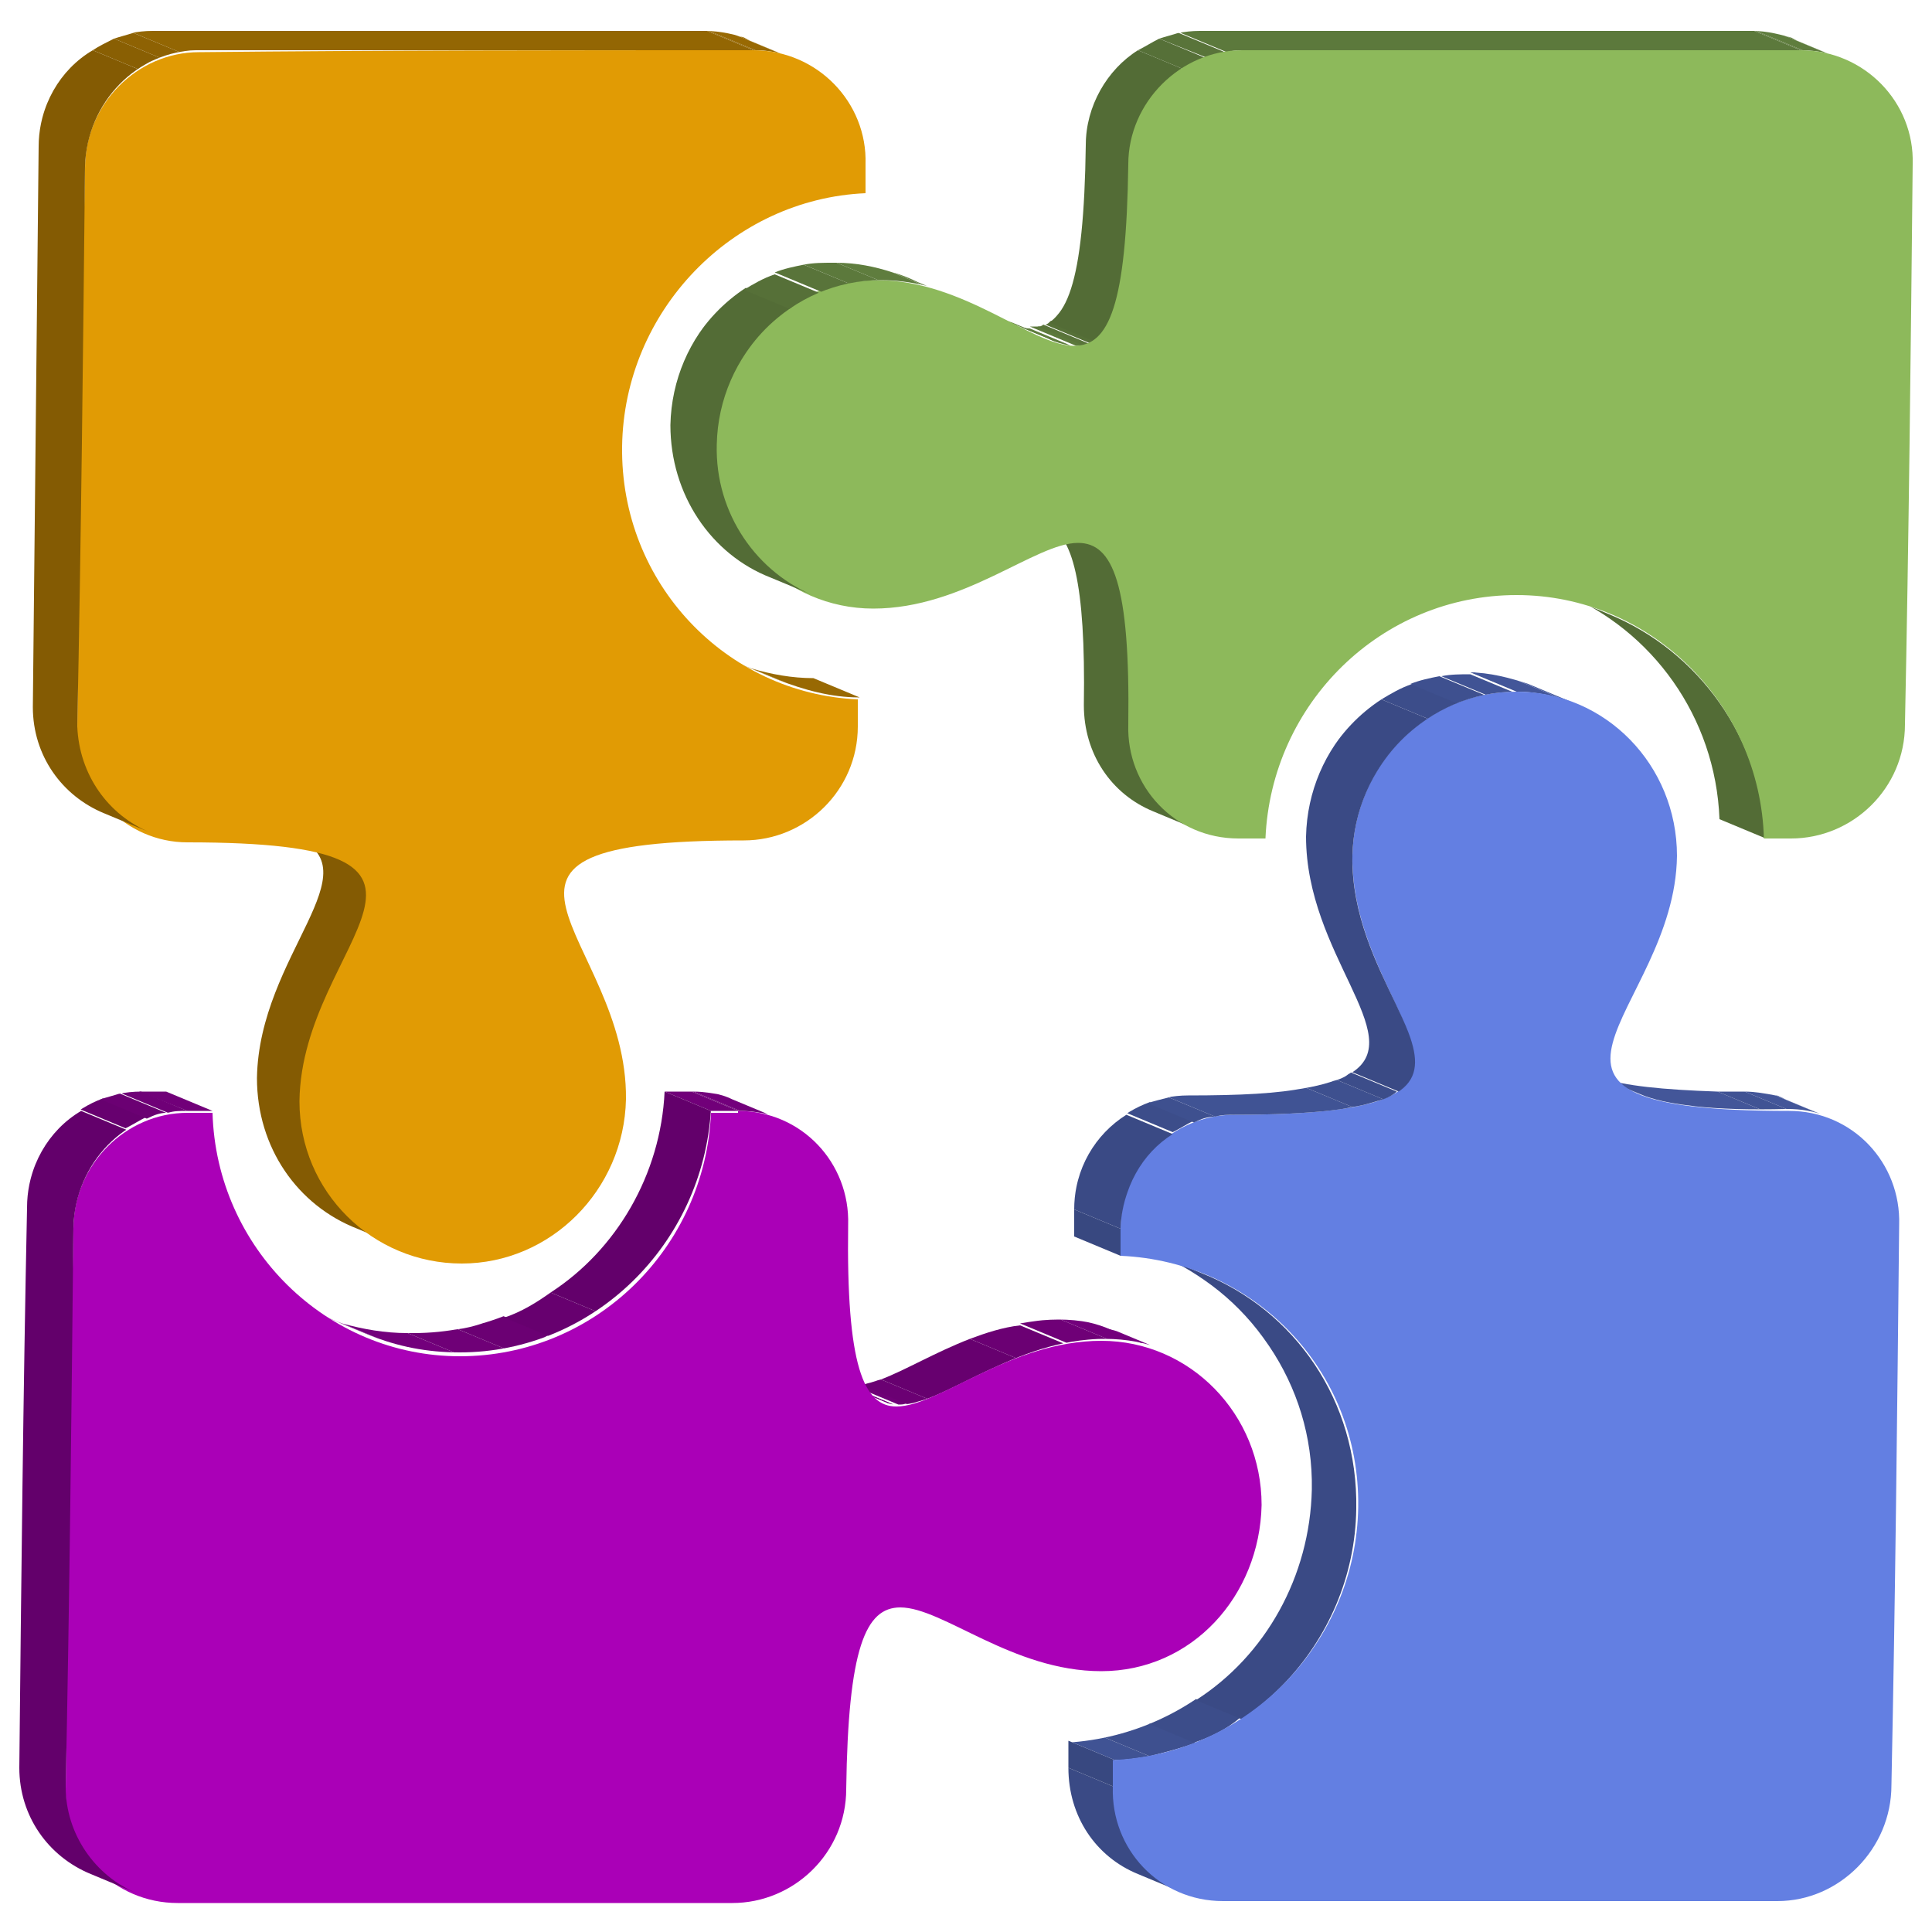 <?xml version="1.0" encoding="UTF-8"?> <!-- Generator: Adobe Illustrator 25.1.0, SVG Export Plug-In . SVG Version: 6.00 Build 0) --> <svg xmlns="http://www.w3.org/2000/svg" xmlns:xlink="http://www.w3.org/1999/xlink" id="Слой_1" x="0px" y="0px" viewBox="0 0 100 100" style="enable-background:new 0 0 100 100;" xml:space="preserve"> <style type="text/css"> .st0{enable-background:new ;} .st1{clip-path:url(#SVGID_2_);enable-background:new ;} .st2{fill:#45599E;} .st3{fill:#435699;} .st4{fill:#405394;} .st5{clip-path:url(#SVGID_4_);enable-background:new ;} .st6{fill:#536C36;} .st7{clip-path:url(#SVGID_6_);enable-background:new ;} .st8{fill:#3A4A85;} .st9{fill:#384880;} .st10{clip-path:url(#SVGID_8_);enable-background:new ;} .st11{fill:#5C793C;} .st12{fill:#5F7D3E;} .st13{fill:#638140;} .st14{clip-path:url(#SVGID_10_);enable-background:new ;} .st15{clip-path:url(#SVGID_12_);enable-background:new ;} .st16{fill:#3E508F;} .st17{fill:#3C4D8A;} .st18{fill:#637FE2;} .st19{clip-path:url(#SVGID_14_);enable-background:new ;} .st20{clip-path:url(#SVGID_16_);enable-background:new ;} .st21{fill:#63006B;} .st22{clip-path:url(#SVGID_18_);enable-background:new ;} .st23{fill:#760080;} .st24{fill:#73007C;} .st25{fill:#6F0077;} .st26{fill:#6B0073;} .st27{fill:#67006F;} .st28{clip-path:url(#SVGID_20_);enable-background:new ;} .st29{clip-path:url(#SVGID_22_);enable-background:new ;} .st30{clip-path:url(#SVGID_24_);enable-background:new ;} .st31{fill:#59743A;} .st32{fill:#567038;} .st33{fill:#710079;} .st34{clip-path:url(#SVGID_26_);enable-background:new ;} .st35{fill:#9D6D03;} .st36{fill:#986903;} .st37{clip-path:url(#SVGID_28_);enable-background:new ;} .st38{fill:#8DB95B;} .st39{clip-path:url(#SVGID_30_);enable-background:new ;} .st40{clip-path:url(#SVGID_32_);enable-background:new ;} .st41{fill:#936603;} .st42{clip-path:url(#SVGID_34_);enable-background:new ;} .st43{fill:#845B03;} .st44{fill:#AA00B7;} .st45{clip-path:url(#SVGID_36_);enable-background:new ;} .st46{fill:#E19B04;} .st47{clip-path:url(#SVGID_38_);enable-background:new ;} .st48{fill:#895F03;} .st49{fill:#8E6203;} </style> <g> <g> <g class="st0"> <g class="st0"> <defs> <path id="SVGID_1_" class="st0" d="M84.8,56.6l-2.4-1c1.4,0.5,3.8,0.8,7.7,0.8c0.8,0,1.5,0.1,2.1,0.4l2.4,1 c-0.7-0.3-1.4-0.4-2.1-0.4C88.6,57.5,86.2,57.2,84.8,56.6z"></path> </defs> <clipPath id="SVGID_2_"> <use xlink:href="#SVGID_1_" style="overflow:visible;"></use> </clipPath> <g class="st1"> <path class="st2" d="M84.8,56.6l-2.4-1c0.2,0.1,0.3,0.1,0.5,0.2l2.4,1C85.2,56.8,85,56.7,84.8,56.6"></path> <path class="st3" d="M85.3,56.8l-2.4-1c1.2,0.4,3.1,0.6,6,0.7l2.4,1C88.5,57.4,86.6,57.2,85.3,56.8"></path> <path class="st4" d="M91.3,57.5l-2.4-1c0.4,0,0.8,0,1.3,0c0,0,0.1,0,0.1,0l2.4,1c0,0-0.1,0-0.1,0 C92.1,57.5,91.7,57.5,91.3,57.5"></path> <path class="st3" d="M92.7,57.5l-2.4-1c0.5,0,1.1,0.1,1.6,0.2l2.4,1C93.8,57.6,93.2,57.5,92.7,57.5"></path> <path class="st2" d="M94.3,57.7l-2.4-1c0.2,0,0.3,0.1,0.5,0.2l2.4,1C94.6,57.8,94.4,57.8,94.3,57.7"></path> </g> </g> <g class="st0"> <defs> <path id="SVGID_3_" class="st0" d="M80.9,30.8l2.4,1c4.6,1.9,7.9,6.4,8.1,11.7l-2.4-1C88.8,37.1,85.5,32.6,80.9,30.8z"></path> </defs> <clipPath id="SVGID_4_"> <use xlink:href="#SVGID_3_" style="overflow:visible;"></use> </clipPath> <g class="st5"> <path class="st6" d="M91.4,43.4l-2.4-1c-0.2-5.3-3.5-9.8-8.1-11.7l2.4,1C87.9,33.6,91.2,38.1,91.4,43.4"></path> </g> </g> <g class="st0"> <defs> <path id="SVGID_5_" class="st0" d="M61.3,98l-2.4-1c-2.2-0.9-3.6-3-3.6-5.5l2.4,1C57.7,94.9,59.1,97.1,61.3,98z"></path> </defs> <clipPath id="SVGID_6_"> <use xlink:href="#SVGID_5_" style="overflow:visible;"></use> </clipPath> <g class="st7"> <path class="st8" d="M61.3,98l-2.4-1c-2.2-0.9-3.6-3-3.6-5.5l2.4,1C57.7,94.9,59.1,97.1,61.3,98"></path> </g> </g> <g> <polygon class="st9" points="57.7,92.5 55.3,91.5 55.3,90.1 57.7,91.1 "></polygon> </g> <g class="st0"> <defs> <path id="SVGID_7_" class="st0" d="M92.9,2l2.4,1c-0.7-0.3-1.4-0.4-2.2-0.4l-2.4-1C91.5,1.6,92.2,1.8,92.9,2z"></path> </defs> <clipPath id="SVGID_8_"> <use xlink:href="#SVGID_7_" style="overflow:visible;"></use> </clipPath> <g class="st10"> <path class="st11" d="M93.2,2.6l-2.4-1c0,0,0.1,0,0.1,0l2.4,1C93.2,2.6,93.2,2.6,93.2,2.6"></path> <path class="st12" d="M93.3,2.6l-2.4-1c0.5,0,1.1,0.1,1.6,0.3l2.4,1C94.3,2.7,93.8,2.6,93.3,2.6"></path> <path class="st13" d="M94.9,2.9l-2.4-1c0.2,0,0.3,0.1,0.5,0.2l2.4,1C95.2,3,95,2.9,94.9,2.9"></path> </g> </g> <g class="st0"> <defs> <path id="SVGID_9_" class="st0" d="M79.1,35.4l2.4,1c-1-0.4-2-0.6-3.1-0.6l-2.4-1C77.1,34.8,78.2,35.1,79.1,35.4z"></path> </defs> <clipPath id="SVGID_10_"> <use xlink:href="#SVGID_9_" style="overflow:visible;"></use> </clipPath> <g class="st14"> <path class="st4" d="M78.5,35.8l-2.4-1c0.1,0,0.1,0,0.2,0l2.4,1C78.6,35.8,78.5,35.8,78.5,35.8"></path> <path class="st3" d="M78.6,35.8l-2.4-1c0.8,0,1.5,0.1,2.3,0.4l2.4,1C80.2,36,79.4,35.8,78.6,35.8"></path> <path class="st2" d="M80.9,36.2l-2.4-1c0.2,0.1,0.4,0.1,0.7,0.2l2.4,1C81.3,36.3,81.1,36.3,80.9,36.2"></path> </g> </g> <g class="st0"> <defs> <path id="SVGID_11_" class="st0" d="M59.8,64.9l2.4,1c4.8,1.9,8.1,6.6,8,12.2c-0.1,7-5.7,12.8-12.6,13.1l-2.4-1 C62.2,89.8,67.8,84,67.8,77C67.9,71.5,64.6,66.8,59.8,64.9z"></path> </defs> <clipPath id="SVGID_12_"> <use xlink:href="#SVGID_11_" style="overflow:visible;"></use> </clipPath> <g class="st15"> <path class="st4" d="M57.7,91.1l-2.4-1c0.6,0,1.2-0.1,1.8-0.2l2.4,1C58.9,91,58.3,91.1,57.7,91.1"></path> <path class="st16" d="M59.5,90.9l-2.4-1c0.8-0.1,1.6-0.4,2.4-0.7l2.4,1C61.1,90.5,60.3,90.7,59.5,90.9"></path> <path class="st17" d="M61.8,90.2l-2.4-1c0.9-0.3,1.7-0.8,2.4-1.3l2.4,1C63.5,89.5,62.7,89.9,61.8,90.2"></path> <path class="st8" d="M64.3,89l-2.4-1c3.6-2.3,5.9-6.4,6-10.9c0.1-5.5-3.3-10.2-8-12.2l2.4,1c4.8,1.9,8.1,6.6,8,12.2 C70.2,82.6,67.8,86.6,64.3,89"></path> </g> </g> <g> <polygon class="st9" points="58,65 55.6,64 55.6,62.6 58,63.6 "></polygon> </g> <g> <path class="st18" d="M78.5,35.8c4.6,0,8.3,3.8,8.3,8.5c-0.1,8.2-10.7,13.2,5.8,13.2c3.3,0,5.8,2.7,5.7,5.9 c-0.1,9.7-0.2,19.4-0.4,29c0,3.3-2.7,6-5.9,6c-9.5,0-19.2,0-28.7,0c-3.3,0-5.8-2.7-5.7-5.9l0-1.4C64.6,90.8,70.2,85,70.3,78 C70.4,70.9,64.9,65.3,58,65l0-1.4c0-3.3,2.7-5.9,5.9-5.9c16.5,0,6-4.9,6.1-13.4C70.1,39.6,73.8,35.8,78.5,35.8z"></path> </g> <g class="st0"> <defs> <path id="SVGID_13_" class="st0" d="M58,63.6l-2.4-1c0-3.3,2.7-5.9,5.9-5.9c16.5,0,6-4.9,6.1-13.4c0.1-4.7,3.8-8.5,8.5-8.5 l2.4,1c-4.6,0-8.4,3.8-8.5,8.5c-0.1,8.5,10.5,13.4-6.1,13.4C60.8,57.7,58.1,60.3,58,63.6z"></path> </defs> <clipPath id="SVGID_14_"> <use xlink:href="#SVGID_13_" style="overflow:visible;"></use> </clipPath> <g class="st19"> <path class="st8" d="M58,63.6l-2.4-1c0-2.1,1.1-3.9,2.7-4.9l2.4,1C59.1,59.7,58.1,61.5,58,63.6"></path> <path class="st17" d="M60.7,58.6l-2.4-1c0.3-0.2,0.7-0.4,1.1-0.6l2.4,1C61.4,58.2,61.1,58.4,60.7,58.6"></path> <path class="st16" d="M61.8,58.1l-2.4-1c0.3-0.1,0.7-0.2,1.1-0.3l2.4,1C62.5,57.8,62.2,57.9,61.8,58.1"></path> <path class="st4" d="M62.9,57.8l-2.4-1c0.3-0.1,0.7-0.1,1-0.1c2.7,0,4.7-0.1,6.1-0.4l2.4,1c-1.4,0.3-3.4,0.4-6.1,0.4 C63.6,57.7,63.2,57.7,62.9,57.8"></path> <path class="st16" d="M70,57.3l-2.4-1c0.6-0.1,1.2-0.3,1.6-0.4l2.4,1C71.2,57,70.7,57.2,70,57.3"></path> <path class="st17" d="M71.6,56.9l-2.4-1c0.3-0.1,0.5-0.2,0.7-0.4l2.4,1C72.2,56.6,71.9,56.8,71.6,56.9"></path> <path class="st8" d="M72.4,56.5l-2.4-1c2.9-1.9-2.4-6.1-2.4-12.2c0-3,1.6-5.6,3.9-7.1l2.4,1c-2.3,1.5-3.8,4.1-3.9,7.1 C69.9,50.4,75.3,54.6,72.4,56.5"></path> <path class="st17" d="M73.9,37.2l-2.4-1c0.5-0.3,1-0.6,1.6-0.8l2.4,1C74.9,36.6,74.4,36.9,73.9,37.2"></path> <path class="st16" d="M75.4,36.4l-2.4-1c0.5-0.2,1-0.3,1.5-0.4l2.4,1C76.4,36.1,75.9,36.2,75.4,36.4"></path> <path class="st4" d="M77,36l-2.4-1c0.5-0.1,1-0.1,1.5-0.1l2.4,1C78,35.8,77.4,35.9,77,36"></path> </g> </g> <g class="st0"> <defs> <path id="SVGID_15_" class="st0" d="M52.5,85.4l-2.4-1c-1.6-0.7-3.1-1.5-4.2-2l2.4,1C49.5,83.9,50.9,84.8,52.5,85.4z"></path> </defs> <clipPath id="SVGID_16_"> <use xlink:href="#SVGID_15_" style="overflow:visible;"></use> </clipPath> <g class="st20"> <path class="st21" d="M52.5,85.4l-2.4-1c-1.6-0.7-3.1-1.5-4.2-2l2.4,1C49.5,83.9,50.9,84.8,52.5,85.4"></path> </g> </g> <g class="st0"> <defs> <path id="SVGID_17_" class="st0" d="M45.9,72.6l-2.4-1c0.2,0.1,0.4,0.1,0.7,0.1c2.2,0,5.9-3.4,10.6-3.4c1.1,0,2.1,0.2,3.1,0.6 l2.4,1c-0.9-0.4-2-0.6-3.1-0.6c-4.7,0-8.3,3.4-10.6,3.4C46.3,72.7,46.1,72.7,45.9,72.6z"></path> </defs> <clipPath id="SVGID_18_"> <use xlink:href="#SVGID_17_" style="overflow:visible;"></use> </clipPath> <g class="st22"> <path class="st23" d="M45.9,72.6l-2.4-1c0,0,0.1,0,0.1,0l2.4,1C45.9,72.7,45.9,72.6,45.9,72.6"></path> <path class="st24" d="M46,72.7l-2.4-1c0.2,0,0.3,0.1,0.5,0.1l2.4,1C46.3,72.7,46.1,72.7,46,72.7"></path> <path class="st25" d="M46.5,72.7l-2.4-1c0,0,0,0,0,0c0.2,0,0.3,0,0.5-0.1l2.4,1C46.8,72.7,46.7,72.7,46.5,72.7 C46.5,72.7,46.5,72.7,46.5,72.7"></path> <path class="st26" d="M47,72.7l-2.4-1c0.3-0.1,0.6-0.2,1-0.3l2.4,1C47.7,72.5,47.3,72.6,47,72.7"></path> <path class="st27" d="M48,72.4l-2.4-1c1.3-0.5,2.8-1.4,4.6-2.1l2.4,1C50.8,71,49.3,71.9,48,72.4"></path> <path class="st26" d="M52.6,70.3l-2.4-1c0.8-0.3,1.7-0.6,2.6-0.7l2.4,1C54.3,69.7,53.4,70,52.6,70.3"></path> <path class="st25" d="M55.2,69.5l-2.4-1c0.6-0.1,1.2-0.2,1.9-0.2c0.1,0,0.1,0,0.2,0l2.4,1c-0.1,0-0.1,0-0.2,0 C56.4,69.3,55.8,69.4,55.2,69.5"></path> <path class="st24" d="M57.3,69.3l-2.4-1c0.8,0,1.5,0.1,2.3,0.4l2.4,1C58.8,69.5,58,69.4,57.3,69.3"></path> <path class="st23" d="M59.5,69.7l-2.4-1c0.2,0.1,0.4,0.1,0.7,0.2l2.4,1C59.9,69.8,59.7,69.8,59.5,69.7"></path> </g> </g> <g class="st0"> <defs> <path id="SVGID_19_" class="st0" d="M62.1,43l-2.4-1c-2.2-0.9-3.6-3-3.6-5.5c0.1-6.4-0.6-8.8-1.9-9.3l2.4,1 c1.3,0.5,2,2.9,1.9,9.3C58.4,40,59.9,42.1,62.1,43z"></path> </defs> <clipPath id="SVGID_20_"> <use xlink:href="#SVGID_19_" style="overflow:visible;"></use> </clipPath> <g class="st28"> <path class="st6" d="M62.1,43l-2.4-1c-2.2-0.9-3.6-3-3.6-5.5c0.1-6.4-0.6-8.8-1.9-9.3l2.4,1c1.3,0.5,2,2.9,1.9,9.3 C58.4,40,59.9,42.1,62.1,43"></path> </g> </g> <g class="st0"> <defs> <path id="SVGID_21_" class="st0" d="M37.9,56.9l2.4,1c-0.7-0.3-1.4-0.4-2.1-0.4l-2.4-1C36.6,56.5,37.3,56.6,37.9,56.9z"></path> </defs> <clipPath id="SVGID_22_"> <use xlink:href="#SVGID_21_" style="overflow:visible;"></use> </clipPath> <g class="st29"> <path class="st25" d="M38.2,57.5l-2.4-1c0,0,0.1,0,0.1,0l2.4,1C38.3,57.5,38.3,57.5,38.2,57.5"></path> <path class="st24" d="M38.3,57.5l-2.4-1c0.5,0,1.1,0.1,1.6,0.2l2.4,1C39.4,57.6,38.9,57.5,38.3,57.5"></path> <path class="st23" d="M39.9,57.7l-2.4-1c0.2,0,0.3,0.1,0.5,0.2l2.4,1C40.2,57.8,40.1,57.8,39.9,57.7"></path> </g> </g> <g class="st0"> <defs> <path id="SVGID_23_" class="st0" d="M54.2,17.5l-2.4-1c0.6,0.2,1.1,0.4,1.6,0.4c1.8,0,2.7-2.1,2.8-9.4c0-3.2,2.7-5.9,5.9-5.9 c9.6,0,19.2,0,28.7,0l2.4,1c-9.4,0-19.1,0-28.7,0c-3.2,0-5.8,2.7-5.9,5.9c-0.1,7.4-1.1,9.4-2.8,9.4 C55.3,17.9,54.8,17.8,54.2,17.5z"></path> </defs> <clipPath id="SVGID_24_"> <use xlink:href="#SVGID_23_" style="overflow:visible;"></use> </clipPath> <g class="st30"> <path class="st13" d="M54.2,17.5l-2.4-1c0.2,0.1,0.4,0.1,0.6,0.2l2.4,1C54.6,17.7,54.4,17.6,54.2,17.5"></path> <path class="st12" d="M54.8,17.8l-2.4-1c0.3,0.1,0.6,0.2,0.9,0.2l2.4,1C55.5,17.9,55.1,17.9,54.8,17.8"></path> <path class="st11" d="M55.7,17.9l-2.4-1c0,0,0,0,0.1,0c0.1,0,0.2,0,0.4,0l2.4,1C56,17.9,55.9,17.9,55.7,17.9 C55.8,17.9,55.8,17.9,55.7,17.9"></path> <path class="st31" d="M56.1,17.9l-2.4-1c0.1,0,0.2,0,0.3-0.1l2.4,1C56.4,17.8,56.3,17.9,56.1,17.9"></path> <path class="st32" d="M56.5,17.8l-2.4-1c0.1,0,0.2-0.1,0.3-0.2l2.4,1C56.7,17.7,56.6,17.8,56.5,17.8"></path> <path class="st6" d="M56.7,17.7l-2.4-1c1.2-0.8,1.8-3.3,1.9-9.2c0-2,1.1-3.9,2.7-4.9l2.4,1c-1.6,1.1-2.7,2.9-2.7,4.9 C58.5,14.4,57.9,16.9,56.7,17.7"></path> <path class="st32" d="M61.3,3.6l-2.4-1C59.3,2.4,59.6,2.2,60,2l2.4,1C62.1,3.1,61.7,3.3,61.3,3.6"></path> <path class="st31" d="M62.5,3L60,2c0.3-0.1,0.7-0.2,1-0.3l2.4,1C63.1,2.8,62.8,2.9,62.5,3"></path> <path class="st11" d="M63.5,2.7l-2.4-1c0.3-0.1,0.7-0.1,1-0.1c9.6,0,19.2,0,28.7,0l2.4,1c-9.4,0-19.1,0-28.7,0 C64.2,2.6,63.8,2.6,63.5,2.7"></path> </g> </g> <g> <polygon class="st33" points="36.8,57.5 34.4,56.5 35.8,56.5 38.2,57.5 "></polygon> </g> <g class="st0"> <defs> <path id="SVGID_25_" class="st0" d="M40.3,35.2l-2.4-1c1.3,0.5,2.7,0.8,4.2,0.9l2.4,1C43,36.1,41.6,35.7,40.3,35.2z"></path> </defs> <clipPath id="SVGID_26_"> <use xlink:href="#SVGID_25_" style="overflow:visible;"></use> </clipPath> <g class="st34"> <path class="st35" d="M40.3,35.2l-2.4-1c0.3,0.1,0.7,0.3,1,0.4l2.4,1C40.9,35.5,40.6,35.3,40.3,35.2"></path> <path class="st36" d="M41.3,35.6l-2.4-1c1,0.3,2.1,0.5,3.2,0.5l2.4,1C43.4,36.1,42.3,35.9,41.3,35.6"></path> </g> </g> <g class="st0"> <defs> <path id="SVGID_27_" class="st0" d="M19.1,69.1l-2.4-1c1.5,0.6,3,0.9,4.7,0.9c7,0,12.7-5.6,13-12.6l2.4,1 c-0.4,7-6.1,12.6-13,12.6C22.1,70,20.6,69.7,19.1,69.1z"></path> </defs> <clipPath id="SVGID_28_"> <use xlink:href="#SVGID_27_" style="overflow:visible;"></use> </clipPath> <g class="st37"> <path class="st23" d="M19.1,69.1l-2.4-1c0.3,0.1,0.7,0.3,1,0.4l2.4,1C19.8,69.4,19.4,69.3,19.1,69.1"></path> <path class="st24" d="M20.1,69.5l-2.4-1c1.1,0.3,2.2,0.5,3.4,0.5l2.4,1C22.4,70,21.2,69.8,20.1,69.5"></path> <path class="st25" d="M23.5,70l-2.4-1c0.1,0,0.2,0,0.3,0c0.8,0,1.6-0.1,2.3-0.2l2.4,1C25.4,70,24.6,70,23.8,70 C23.7,70,23.6,70,23.5,70"></path> <path class="st26" d="M26.1,69.8l-2.4-1c0.8-0.1,1.6-0.4,2.3-0.7l2.4,1C27.7,69.5,26.9,69.7,26.1,69.8"></path> <path class="st27" d="M28.5,69.2l-2.4-1c0.9-0.3,1.7-0.8,2.4-1.3l2.4,1C30.1,68.4,29.3,68.8,28.5,69.2"></path> <path class="st21" d="M30.9,67.9l-2.4-1c3.4-2.2,5.7-6.1,5.9-10.4l2.4,1C36.6,61.8,34.3,65.7,30.9,67.9"></path> </g> </g> <g> <path class="st38" d="M93.2,2.6c3.3,0,5.9,2.7,5.8,5.9c-0.1,9.7-0.2,19.4-0.4,29c0,3.3-2.7,5.9-5.9,5.9h-1.4 c-0.2-7-5.9-12.6-12.8-12.6c-7,0-12.7,5.6-13,12.6h-1.4c-3.3,0-5.8-2.7-5.7-5.9c0.1-7.3-0.8-9.4-2.6-9.4 c-2.2,0-5.9,3.4-10.6,3.4c-4.6,0-8.3-3.8-8.3-8.5c0.1-4.7,3.8-8.5,8.5-8.5c4.5,0,8,3.4,10.2,3.4c1.8,0,2.7-2.1,2.8-9.4 c0-3.2,2.7-5.9,5.9-5.9C74.1,2.6,83.7,2.6,93.2,2.6z"></path> </g> <g class="st0"> <defs> <path id="SVGID_29_" class="st0" d="M42.3,30.9l-2.4-1c-3.1-1.2-5.2-4.3-5.2-7.9c0.1-4.7,3.8-8.5,8.5-8.5c1.6,0,3,0.4,4.3,0.9 l2.4,1c-1.3-0.5-2.8-0.9-4.3-0.9c-4.6,0-8.4,3.8-8.5,8.5C37,26.6,39.2,29.7,42.3,30.9z"></path> </defs> <clipPath id="SVGID_30_"> <use xlink:href="#SVGID_29_" style="overflow:visible;"></use> </clipPath> <g class="st39"> <path class="st6" d="M42.3,30.9l-2.4-1c-3.1-1.2-5.2-4.3-5.2-7.9c0-3,1.6-5.6,3.9-7.1l2.4,1c-2.3,1.5-3.8,4.1-3.9,7.1 C37,26.6,39.2,29.7,42.3,30.9"></path> <path class="st32" d="M40.9,16l-2.4-1c0.5-0.3,1-0.6,1.6-0.8l2.4,1C42,15.4,41.4,15.6,40.9,16"></path> <path class="st31" d="M42.5,15.1l-2.4-1c0.5-0.2,1-0.3,1.5-0.4l2.4,1C43.5,14.8,43,15,42.5,15.1"></path> <path class="st11" d="M44,14.7l-2.4-1c0.5-0.1,1-0.1,1.5-0.1c0.1,0,0.1,0,0.2,0l2.4,1c-0.1,0-0.1,0-0.2,0 C45,14.6,44.5,14.6,44,14.7"></path> <path class="st12" d="M45.7,14.6l-2.4-1c1,0,2,0.2,2.9,0.5l2.4,1C47.7,14.8,46.7,14.6,45.7,14.6"></path> <path class="st13" d="M48.6,15.1l-2.4-1c0.4,0.1,0.9,0.3,1.3,0.5l2.4,1C49.5,15.3,49.1,15.2,48.6,15.1"></path> </g> </g> <g class="st0"> <defs> <path id="SVGID_31_" class="st0" d="M38.7,2l2.4,1c-0.7-0.3-1.4-0.4-2.2-0.4l-2.4-1C37.3,1.6,38.1,1.8,38.7,2z"></path> </defs> <clipPath id="SVGID_32_"> <use xlink:href="#SVGID_31_" style="overflow:visible;"></use> </clipPath> <g class="st40"> <path class="st41" d="M39,2.6l-2.4-1c0,0,0.1,0,0.1,0l2.4,1C39.1,2.6,39,2.6,39,2.6"></path> <path class="st36" d="M39.1,2.6l-2.4-1c0.5,0,1.1,0.1,1.6,0.3l2.4,1C40.2,2.7,39.7,2.6,39.1,2.6"></path> <path class="st35" d="M40.7,2.9l-2.4-1c0.2,0,0.3,0.1,0.5,0.2l2.4,1C41,3,40.8,2.9,40.7,2.9"></path> </g> </g> <g class="st0"> <defs> <path id="SVGID_33_" class="st0" d="M20.9,64.6l-2.4-1c-3.1-1.2-5.2-4.2-5.2-7.8c0.1-6.4,6.2-10.8,1.9-12.5l2.4,1 c4.3,1.7-1.8,6.2-1.9,12.5C15.6,60.4,17.8,63.4,20.9,64.6z"></path> </defs> <clipPath id="SVGID_34_"> <use xlink:href="#SVGID_33_" style="overflow:visible;"></use> </clipPath> <g class="st42"> <path class="st43" d="M20.9,64.6l-2.4-1c-3.1-1.2-5.2-4.2-5.2-7.8c0.1-6.4,6.2-10.8,1.9-12.5l2.4,1c4.3,1.7-1.8,6.2-1.9,12.5 C15.6,60.4,17.8,63.4,20.9,64.6"></path> </g> </g> <g> <polygon class="st33" points="9.7,57.5 7.2,56.5 8.6,56.5 11,57.5 "></polygon> </g> <g> <path class="st44" d="M38.2,57.5c3.3,0,5.8,2.7,5.7,5.9c-0.1,7.3,0.8,9.4,2.5,9.4c2.2,0,5.9-3.4,10.6-3.4c4.6,0,8.3,3.8,8.3,8.5 c-0.1,4.7-3.6,8.6-8.3,8.6c-4.6,0-8.2-3.3-10.4-3.3c-1.8,0-2.7,2.1-2.8,9.4c0,3.3-2.7,5.9-5.9,5.9c-9.6,0-19.2,0-28.7,0 c-3.3,0-5.9-2.7-5.8-5.9c0.1-9.7,0.2-19.4,0.4-29c0-3.3,2.7-6,5.9-6H11c0.2,7,5.9,12.6,12.8,12.6c7,0,12.7-5.6,13-12.6H38.2z"></path> </g> <g class="st0"> <defs> <path id="SVGID_35_" class="st0" d="M7.1,98l-2.4-1C2.5,96.1,1,94,1,91.5c0.1-9.7,0.2-19.4,0.4-29c0-3.3,2.7-6,5.9-6l2.4,1 c-3.2,0-5.8,2.7-5.9,6c-0.1,9.6-0.2,19.3-0.4,29C3.4,94.9,4.9,97.1,7.1,98z"></path> </defs> <clipPath id="SVGID_36_"> <use xlink:href="#SVGID_35_" style="overflow:visible;"></use> </clipPath> <g class="st45"> <path class="st21" d="M7.1,98l-2.4-1C2.5,96.1,1,94,1,91.5c0.1-9.7,0.2-19.4,0.4-29c0-2.1,1.1-4,2.8-5l2.4,1 c-1.6,1.1-2.7,2.9-2.8,5c-0.1,9.6-0.2,19.3-0.4,29C3.4,94.9,4.9,97.1,7.1,98"></path> <path class="st27" d="M6.5,58.4l-2.4-1c0.3-0.2,0.7-0.4,1.1-0.6l2.4,1C7.2,58,6.9,58.2,6.5,58.4"></path> <path class="st26" d="M7.6,57.9l-2.4-1c0.3-0.1,0.7-0.2,1-0.3l2.4,1C8.3,57.6,8,57.7,7.6,57.9"></path> <path class="st25" d="M8.7,57.6l-2.4-1c0.3-0.1,0.7-0.1,1-0.1l2.4,1C9.3,57.5,9,57.5,8.7,57.6"></path> </g> </g> <g> <path class="st46" d="M39,2.6c3.3,0,5.9,2.7,5.8,5.9l0,1.5c-6.9,0.3-12.5,6.1-12.6,13.1c-0.1,7.1,5.4,12.8,12.2,13.1l0,1.4 c0,3.3-2.7,5.9-5.9,5.9c-16.5,0-6,4.9-6.1,13.4c-0.1,4.7-3.9,8.5-8.5,8.5s-8.4-3.7-8.4-8.4c0.1-8.4,10.7-13.4-5.8-13.4 c-3.2,0-5.8-2.7-5.7-5.9c0.1-9.7,0.2-19.5,0.4-29c0-3.3,2.7-6,5.9-6C19.9,2.6,29.5,2.6,39,2.6z"></path> </g> <g class="st0"> <defs> <path id="SVGID_37_" class="st0" d="M7.8,43.1l-2.4-1c-2.2-0.9-3.7-3-3.7-5.5C1.8,27,1.9,17.2,2,7.6c0-3.3,2.7-6,5.9-6 c9.6,0,19.2,0,28.7,0l2.4,1c-9.5,0-19.1,0-28.7,0c-3.2,0-5.8,2.7-5.9,6c-0.1,9.6-0.2,19.3-0.4,29C4.1,40.1,5.6,42.2,7.8,43.1z"></path> </defs> <clipPath id="SVGID_38_"> <use xlink:href="#SVGID_37_" style="overflow:visible;"></use> </clipPath> <g class="st47"> <path class="st43" d="M7.8,43.1l-2.4-1c-2.2-0.9-3.7-3-3.7-5.5C1.8,27,1.9,17.2,2,7.6c0-2.1,1.1-4,2.8-5l2.4,1 c-1.6,1.1-2.7,2.9-2.8,5c-0.1,9.6-0.2,19.3-0.4,29C4.1,40.1,5.6,42.2,7.8,43.1"></path> <path class="st48" d="M7.2,3.6l-2.4-1C5.1,2.4,5.5,2.2,5.9,2l2.4,1C7.9,3.1,7.5,3.3,7.2,3.6"></path> <path class="st49" d="M8.3,3L5.9,2c0.3-0.1,0.7-0.2,1-0.3l2.4,1C9,2.8,8.6,2.9,8.3,3"></path> <path class="st41" d="M9.3,2.7l-2.4-1c0.3-0.1,0.7-0.1,1-0.1c9.6,0,19.2,0,28.7,0l2.4,1c-9.5,0-19.1,0-28.7,0 C10,2.6,9.7,2.6,9.3,2.7"></path> </g> </g> </g> </g> </g> <g id="rPlvvj_1_"> </g> <g id="_x37_N0mVQ_1_"> </g> </svg> 